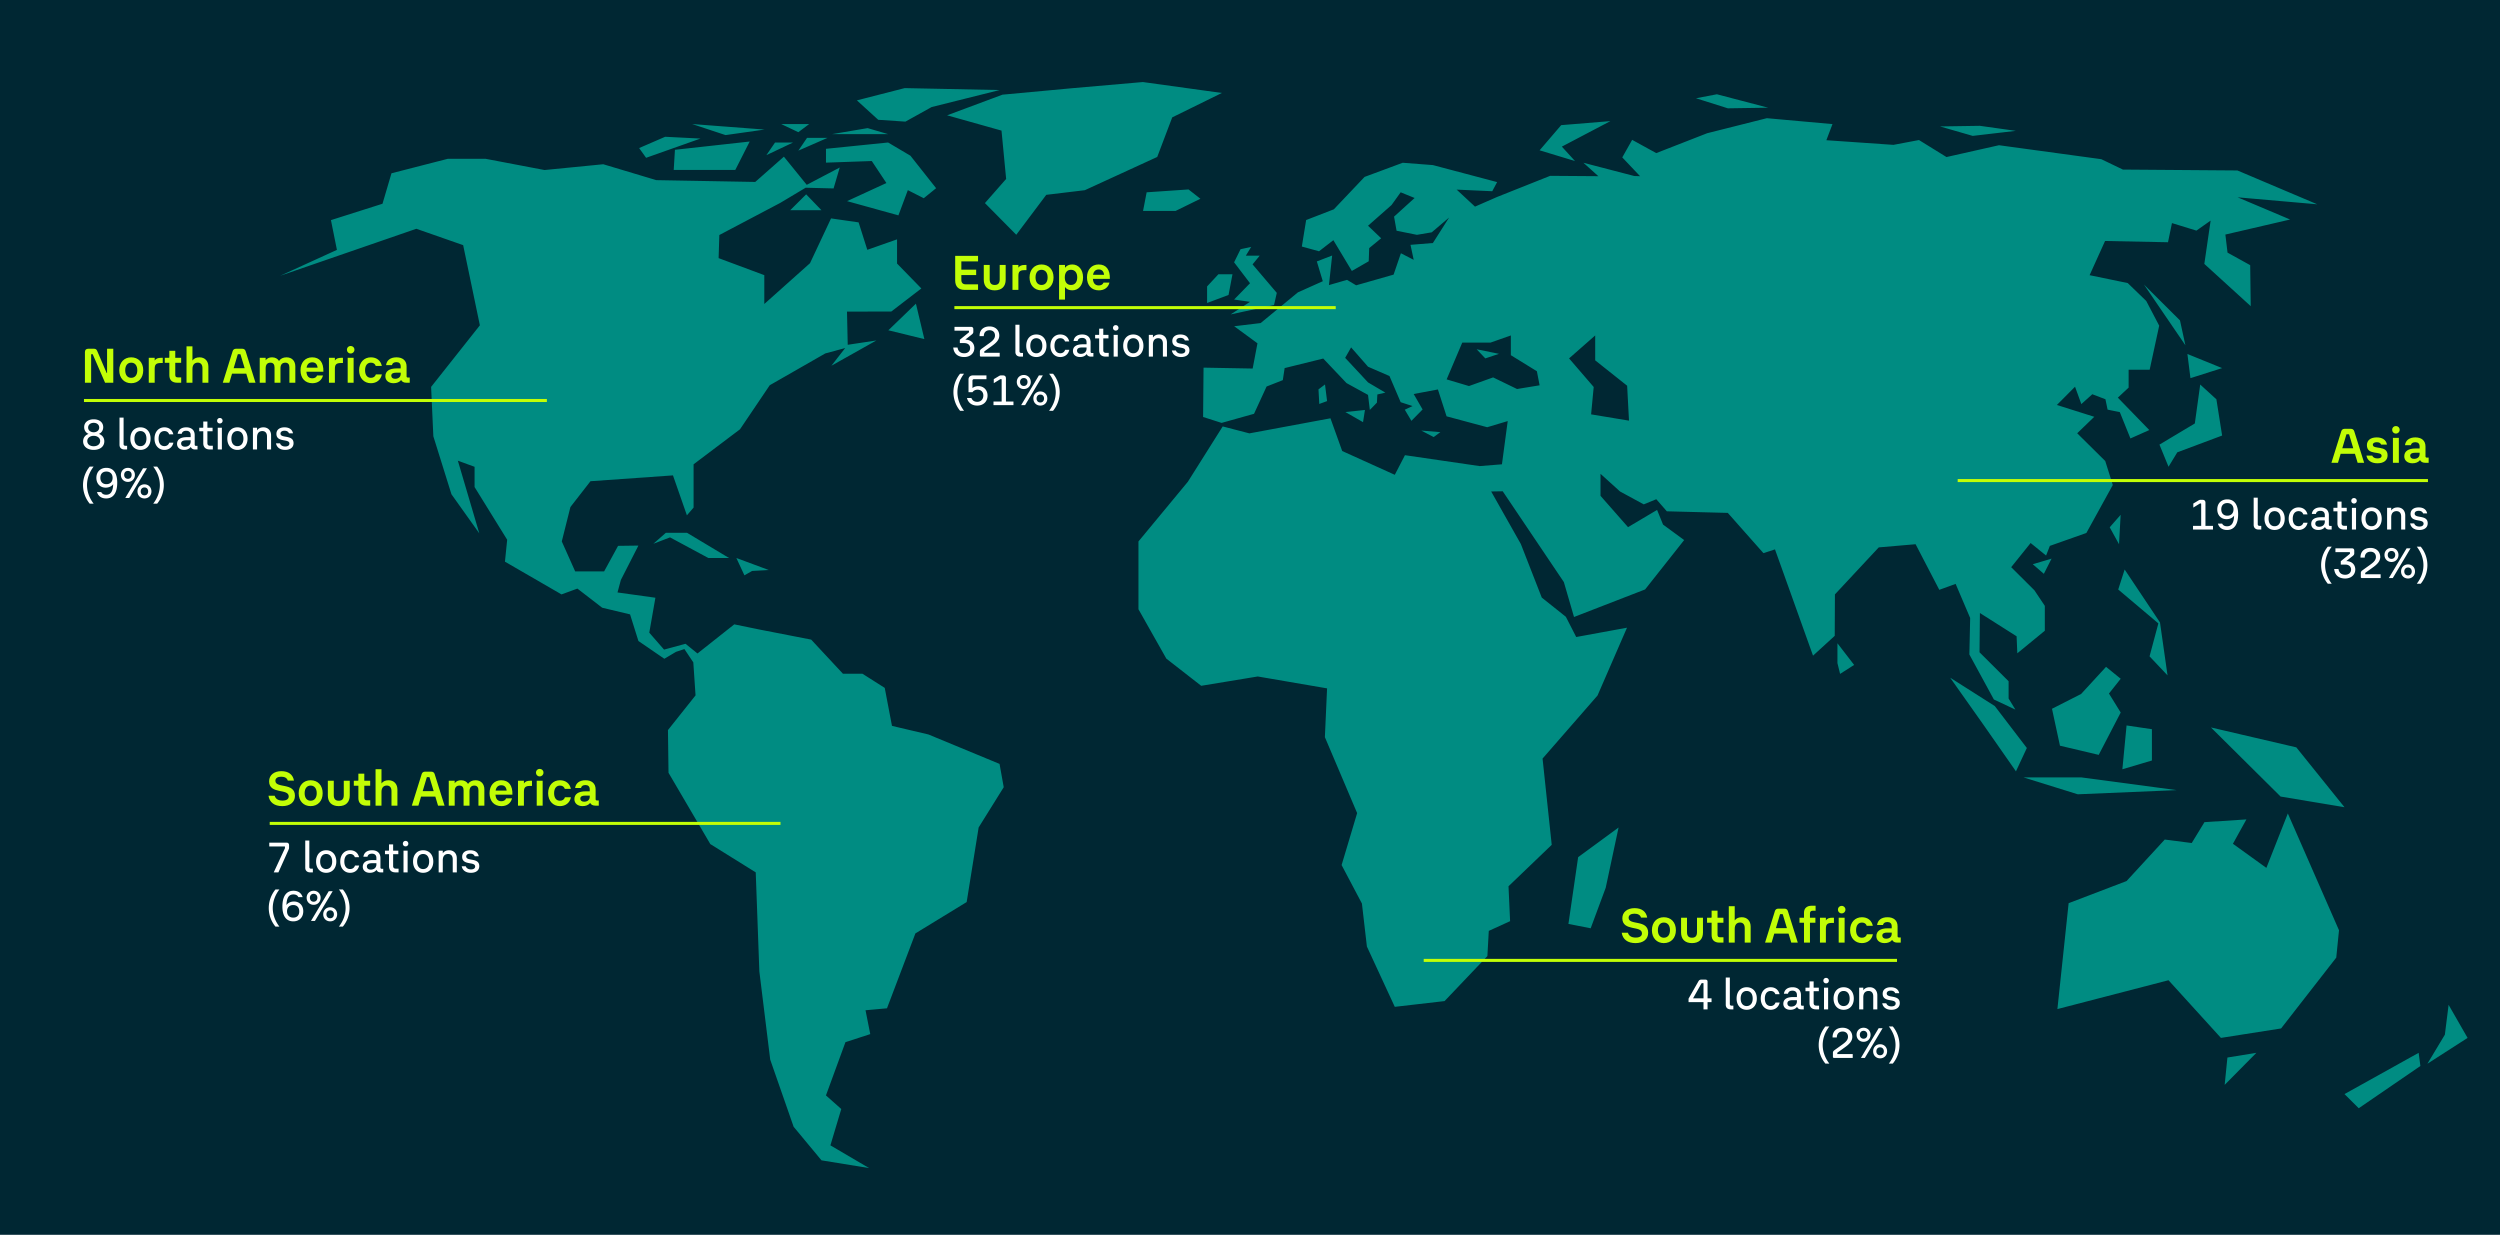 <svg xmlns="http://www.w3.org/2000/svg" width="824" height="407" viewBox="0 0 824 407"><path fill="#002733" d="M0 0h824v407H0z" data-name="BG"/><g data-name="EN"><path d="M700.917 239.11l8.355 1.238v10.312l-9.737 2.889 1.381-14.439zm106.143 92.085l-1.234 9.831-5.76 9.585 13.248-8.52-6.254-10.896zm-73.81 26.379l10.45-10.568-9.545 1.556-.905 9.011zm39.497 3.032l4.69 4.67 20.325-13.927-.576-4.342-24.439 13.599zM397.854 94.413v5.454l7.076-2.652 1.294-6.818h-4.642l-3.728 4.015zm121.264-41.331l-11.664-3.539 7.109-8.295 16.22-1.328-15.997 8.406 4.333 4.755zM406.756 98.731l5.25-5.379-5.25-6.893 2.131-4.318 3.5-.757-1.75 2.878h4.565l-2.358 2.879 7.989 9.393-.913 4.015-14.305 3.086 6.391-4.147-5.25-.757zm291.676 80.651l-3.071-5.587 3.6-4.112-.529 9.698zm16.317-25.54l-2.999-7.3 11.665-6.968 1.777-12.83 5.332 4.867 1.888 11.945-14.775 5.531-2.889 4.756zm-.329 68.76l-5.929-6.272 2.908-10.858-13.232-11.174 2.117-6.588 11.647 17.446 2.488 17.446zM569.504 35.704l-10.505-3.318 6.888-1.313 16.886 4.424-13.269.208zm149.023 69.914l1.778 8.185-13.664-20.019 11.887 11.834zm-68.322-60.831l-10.776-3.111 13.109-.207 11.887 1.659-14.22 1.659zm82.208 76.537l-10.442 3.318-1-7.963 11.442 4.645zm-257.665 21.114l-2.203 1.618-4.091-2.14 6.294.522zm-24.86-7.31l-.63 4.021-5.822-3.344 6.451-.677zm-12.483-2.924l-2.57.94-.262-4.804 2.151-1.618.682 5.483zm232.597 53.766l6.194-1.845-2.541 5.007-3.653-3.162zm-183.303-70.851l7.354 1.505-4.494 1.505-2.86-3.01zm33.457 167.402l13.324-9.769-4.235 19.847-4.958 13.368-7.333-1.44 3.202-22.006zm85.463-70.498l5.506 7.136-4.632 2.958-.874-3.567v-6.526zM406.757 98.731l5.25-5.379-5.25-6.894 2.13-4.318 3.5-.757-1.75 2.879h4.565l-2.359 2.878 7.989 9.394-.913 4.015-14.305 3.086 6.391-4.147-5.25-.757zM714.42 222.602l-5.929-6.273 2.908-10.858-13.232-11.174 2.118-6.588 11.647 17.446 2.488 17.447zm-15.988-43.221l-3.07-5.587 3.6-4.111-.529 9.697zm.552 44.33l-3.867 4.881 3.867 6.256-7.25 13.956-12.773-3.022-2.625-12.17 9.598-4.882 8.218-8.937 4.833 3.919zm15.766-69.87l-2.999-7.3 11.664-6.968 1.777-12.83 5.333 4.867 1.888 11.945-14.775 5.53-2.889 4.756zm-13.833 85.269l8.356 1.237v10.312l-9.737 2.889 1.381-14.438zM519.118 53.082l-11.664-3.539 7.109-8.296 16.219-1.327-15.997 8.406 4.333 4.756zm232.564 209.46l-22.958-22.775 28.142 6.562 15.881 19.736-21.065-3.523zM569.505 35.703L559 32.385l6.887-1.313 16.886 4.424-13.269.207zm149.022 69.915l1.777 8.184-13.664-20.019 11.887 11.835zm13.886 15.706l-10.442 3.318-1-7.963 11.443 4.645zm-82.207-76.537l-10.776-3.111 13.109-.207 11.887 1.659-14.22 1.66zm19.797 141.183l6.194-1.845-2.541 5.007-3.653-3.162zm14.825 75.828l-17.885-5.569h19.058l31.419 4.194-32.593 1.376zm-16.78-15.263l-3.591 7.7-10.772-15.434-10.91-15.434 14.708 9.35 10.565 13.819zm-193.3-104.097l-2.203 1.619-4.091-2.141 6.293.522zm-24.86-7.31l-.629 4.02-5.822-3.343 6.451-.677zm-12.483-2.925l-2.57.94-.262-4.804 2.15-1.618.682 5.483zm316.663 135.91l16.869 38.504-.905 9.011-10.532 13.518-7.653 9.831-19.831 3.114-17.28-19.006-36.617 9.503 3.703-34.9 19.091-7.292 12.59-13.681 8.887 1.147 4.197-6.881 13.824-.901-4.443 8.028 11.026 7.947 7.077-17.941zm-148.449-56.09l5.507 7.135-4.633 2.959-.874-3.568v-6.526zm-118.92-96.905l7.354 1.505-4.494 1.505-2.86-3.01zM300.082 51.33l-7.363-4.362-20.476 2.08v4.559l15.097-.532 4.818 7.248-12.956 5.97 16.918 4.69 3.106-8.314 5.246 2.664 4.069-3.304-8.459-10.699zm-10.619-11.846l-7.034-6.403 15.756-4.041 31.27.64-22.388 5.602-8.641 4.802-8.963-.6zm-28.055 7.484l-8.802 4.162 2.854-4.162h5.949zm40.482 53.122l2.779 11.676-11.869-2.907 9.09-8.768zm-38.754-56.524l-5.667-2.682h9.244l-3.577 2.682zm2.854 1.881h6.752l-9.606 4.201 2.854-4.201zm26.728-1.241h-18.449l11.696-1.98 6.752 1.98zm-53.577.321l-11.013-3.642 23.875 1.821-12.862 1.821zm-16.681 4.842l24.638-2.721-4.743 9.363h-20.298l.402-6.642zm20.242 134.545l10.689 3.968-5.495.301-2.536 1.444-2.657-5.712zm17.762-114.636l5.247-5.224 5.032 5.224h-10.279zm-34.007 106.34l13.83 8.297h-6.824l-12.621-6.794-5.495 2.104 4.107-3.607h7.005zM212.951 52.012l-2.293-3.212 8.577-3.72 11.634.591-17.918 6.341zm116.5 199.771l1.378 7.681-8.266 13.258-3.949 24.597-16.899 10.332-9.368 24.688-7.072.64 1.561 7.864-8.174 2.652-6.429 17.555 5.051 4.481-3.582 11.978 12.766 7.498-15.705-2.56-9.184-11.063-7.715-22.128-3.582-29.077-1.194-32.643-14.97-9.326-13.776-23.499-.184-14.081 9.092-11.43-.735-10.878-2.939-4.392-2.755.914-3.857 2.286-8.541-5.852-2.755-8.778-9.184-2.194-8.174-6.309-5.235 1.921-18.644-10.79.735-7.223-10.745-17.373v-6.675l-5.51-2.012 7.072 23.957-9.184-12.893-5.969-19.11-.735-16.276 16.072-20.298-5.511-26.425-15.429-5.395L92.336 90.9l18.713-8.542-1.97-9.806 16.99-5.394 2.961-10.045 18.529-4.761h12.552l19.365 3.69 19.365-1.905 17.453 5.237 32.634.595 9.444-8.331 7.531 9.283 10.878-5.713-2.032 6.903-9.205-.238-8.368 4.999-20.083 10.592-.239 7.616 15.062 5.611v9.504l15.062-13.449 6.933-14.758 9.085 1.31 2.869 9.045 9.802-3.452v7.974l8.009 8.212-9.922 7.617H279.17l.239 10.949 9.444-1.428-14.823 8.331 4.543-5.832-6.575 1.785-18.29 10.473-9.802 14.52-15.3 11.54v14.264l-2.205 2.56-4.592-13.166-27.185 1.92-6.613 8.504-2.847 11.338 4.408 9.875h9.551l4.592-8.412 6.704-.092-5.786 11.338-1.102 4.115 12.49 1.737-2.02 11.521 4.868 5.578 7.072-1.921 3.949 3.2 12.123-9.601 8.45 1.737 16.898 3.292 10.47 11.246h6.429l7.347 4.663 2.388 12.526 12.031 2.835 23.419 9.692zM381.425 51.73l-23.861 10.956-12.715 1.529-9.888 13.165-10.33-10.444 6.994-7.963-1.528-15.927-17.926-5.042 18.248-6.803 23.312-2.16 22.951-2.001 26.045 3.602-16.359 8.043-4.944 13.046zm-91.962-12.246l-7.034-6.402 15.756-4.042 31.271.641-22.388 5.602-8.641 4.802-8.963-.6zm10.619 11.845l-7.363-4.362-20.476 2.081v4.559l15.098-.533 4.818 7.249-12.956 5.969 16.918 4.691 3.105-8.315 5.247 2.665 4.069-3.305-8.459-10.699zm76.667 18.192h10.728l8.179-4.012-3.912-3.069-13.81.944-1.185 6.137zM520.156 282.52l13.324-9.769-4.235 19.847-4.958 13.368-7.333-1.439 3.202-22.007zm217.36-217.483l26.256 2.301-26.315-11.152-37.754-.295-7.112-3.422-33.724-4.603-17.306 3.895-9.068-5.606-8.416 1.593-22.107-1.534 2.015-5.311-21.634-1.947-19.677 4.957-16.773 6.549-7.942-4.367-3.26 5.783 5.868 6.196-1.896-.059-16.773-4.367 4.919 4.425-15.884-.118-17.484 6.962-7.29 3.187-6.045-5.605 11.735.531 1.6-3.01-21.159-5.605-9.957-.767-12.565 4.661-10.135 10.68-9.128 3.541-1.422 8.733 5.665 1.562 4.726-3.659 6.091 10.142 5.565-3.189.157-4.339 3.938-3.241-4.321-4.136 7.746-6.821 3.011-4.197 4.592 1.874-6.776 6.146.828 4.646 6.7 1.35 4.893-.825 5.722-4.872-5.345 8.395-7.378.599 1.054 4.948-4.216-2.174-2.409 7.045-12.347 3.523-3.011-1.799-5.948 1.724 1.054-9.744-5.044 1.949 1.958 6.521-8.206 3.673-12.271 10.119-8.733 1.049 7.679 5.622-1.581 8.32-16.186-.3-.151 16.265 6.098 1.949 10.69-2.998 4.14-8.995 5.345-2.098.602-3.973 12.723-3.148 7.679 8.095 7.085 3.897.594 4.947 2.334-2.398.151-2.699 2.635-.6-5.713-3.373-7.537-8.095 1.958-3.448 5.579 6.371 7.068 3.073 3.689 8.62 3.915 1.274-2.56 1.199 2.184 3.673 3.689-3.749-2.936-5.096 7.98-1.5 2.857 8.854 13.391 3.595 6.762-2.026-1.904 14.248-7.352.588-24.617-3.594-3.348 6.47-17.331-7.843-3.873-10.784-26.718 4.967-8.796-2.288-11.488 18.235-16.28 19.672v22.352l9.19 16.274 11.488 8.954 18.643-3.072 22.845 3.921-.722 16.078L447.312 268l-5.12 17.123 6.696 12.679 1.641 14.183 9.19 19.868 16.411-1.895 14.114-14.836.46-8.3 7.024-3.203-.525-11.502 14.245-13.66-3.02-28.43 18.118-20.783 9.716-22.352-16.74 3.071-3.414-6.666-7.943-6.339-6.893-17.646-9.781-17.319 3.807-.065 20.153 29.933 3.348 11.503 23.435-9.085 12.867-16.273-6.958-5.098-1.969-4.836-9.575 5.678-9.068-10.318v-7.254l6.433 5.816 7.812 4.249 4.136-1.7 3.479 3.987 20.087.523 11.75 13.267 3.807-1.241 12.538 35.03 7.155-6.535.066-13.66 14.442-15.49 12.144-1.045 7.812 15.032 5.383-1.96 4.792 11.241-.263 12.026 8.074 14.835 7.09 3.333-2.232-3.66v-5.686l-9.584-9.542.128-12.944 12.091 7.671.237 5.606 9.068-7.436v-8.202l-3.438-5.134-7.646-7.612 6.401-7.966 5.097 4.13 1.245-3.186 12.032-4.249 8.712-15.814-2.489-7.907-9.246-9.146 5.631-5.429-12.328-3.894 5.986-6.019 2.075 5.723 3.615-3.245 4.327 1.652.711 3.422 4.03.826 3.497 8.674 6.223-2.773-10.372-10.68 3.556-3.305v-5.9h6.934l3.142-14.516-4.268-8.144-6.105-5.9-12.565-2.596 5.097-11.271 20.744.414 1.304-6.314 8.061 2.478 4.682-3.304-2.074 14.28 15.291 13.926-.178-13.513-7.468-4.13-.711-5.959 21.337-4.957-17.307-7.317zm-237.498 63.18l-7.885-3.824-7.967 2.847-7.354-2.196 5.148-12.122h9.315l6.7-2.359v6.508l8.58 5.288.899 4.637-7.436 1.22zm24.409 8.356l.857-9.022-8.118-9.422 8.608-7.566v8.21l10.531 8.363.612 11.509-12.49-2.073z" fill="#008c82"/><path fill="none" d="M26.678 114.148H217.02v62.897H26.678z"/><path d="M27.991 126.147v-10.101c0-.72.4-1.104 1.12-1.104h1.81c.64 0 .896.24 1.104.704l3.138 7.315h.128v-8.02h2.049v11.204h-2.705l-4.081-9.396h-.433c-.048 0-.08.048-.08.096v9.3h-2.049zM39.304 122.05c0-2.608 1.632-4.274 3.938-4.274 2.353 0 3.97 1.666 3.97 4.274 0 2.593-1.617 4.258-3.97 4.258-2.306 0-3.938-1.665-3.938-4.258zm5.954 0c0-1.585-.769-2.513-2.017-2.513-1.217 0-1.969.928-1.969 2.513 0 1.553.752 2.481 1.969 2.481 1.248 0 2.017-.929 2.017-2.481zM53.641 117.936v1.713h-.656c-1.664 0-2 .625-2 1.985v4.514h-1.953v-8.212h1.953v.896c.399-.624 1.056-.896 2.08-.896h.576zM59.721 124.387v1.761h-1.297c-1.648 0-2.608-.849-2.608-2.465v-4.098h-1.505v-1.649h1.328c.129 0 .177-.047.177-.191v-2.129h1.952v2.32h1.938v1.649h-1.938v3.985c0 .641.32.816.896.816h1.057zM68.682 120.834v5.313h-1.953v-4.802c0-1.168-.561-1.824-1.536-1.824-.993 0-1.761.623-1.761 2.096v4.53h-1.953v-12.005h1.953v4.689c.496-.703 1.296-1.057 2.337-1.057 1.776 0 2.913 1.249 2.913 3.059zM82.073 126.147l-.896-2.978h-4.706l-.881 2.978h-2.161l3.25-10.404c.16-.513.544-.8 1.152-.8H79.8c.561 0 .977.24 1.152.8l3.266 10.404h-2.146zm-5.057-4.786h3.617l-1.36-4.529c-.016-.032-.048-.08-.096-.08h-.721c-.063 0-.08.048-.096.08l-1.345 4.529zM97.339 120.801v5.347h-1.952v-5.042c0-1.008-.448-1.568-1.345-1.568-.944 0-1.601.544-1.601 1.856v4.754h-1.953v-5.042c0-1.008-.448-1.568-1.345-1.568-.928 0-1.584.527-1.584 1.856v4.754h-1.953v-8.212h1.953v.816c.464-.656 1.184-.977 2.112-.977 1.057 0 1.841.449 2.289 1.201.496-.752 1.345-1.201 2.465-1.201 1.825 0 2.913 1.217 2.913 3.025zM106.585 122.529h-5.587c.112 1.473.769 2.162 1.953 2.162.752 0 1.312-.32 1.553-.945h1.952c-.399 1.648-1.712 2.562-3.505 2.562-2.401 0-3.905-1.665-3.905-4.274 0-2.545 1.536-4.258 3.841-4.258 2.514 0 3.794 1.713 3.698 4.754zm-5.539-1.343h3.634c-.144-1.217-.769-1.761-1.776-1.761s-1.665.593-1.857 1.761zM113.031 117.936v1.713h-.656c-1.664 0-2 .625-2 1.985v4.514h-1.953v-8.212h1.953v.896c.399-.624 1.056-.896 2.08-.896h.576zM114.342 115.264c0-.705.528-1.232 1.232-1.232.72 0 1.248.527 1.248 1.232 0 .72-.528 1.248-1.248 1.248-.704 0-1.232-.528-1.232-1.248zm.256 10.883v-8.212h1.953v8.212h-1.953zM118.357 122.05c0-2.608 1.648-4.274 3.89-4.274 1.92 0 3.249 1.09 3.601 2.834h-2c-.24-.688-.769-1.072-1.585-1.072-1.2 0-1.937.912-1.937 2.513 0 1.585.736 2.481 1.937 2.481.8 0 1.377-.385 1.633-1.137h1.969c-.336 1.793-1.729 2.913-3.617 2.913-2.241 0-3.89-1.681-3.89-4.258zM135.048 124.435v1.713h-1.152c-.848 0-1.425-.353-1.681-.896-.56.72-1.44 1.057-2.513 1.057-1.617 0-2.689-.929-2.689-2.272 0-1.697 1.297-2.609 3.762-2.609h1.297v-.672c0-.913-.513-1.393-1.409-1.393-.832 0-1.328.336-1.473.976h-1.937c.192-1.552 1.393-2.562 3.426-2.562 2.049 0 3.329 1.073 3.329 3.01v3.233c0 .272.16.416.4.416h.64zm-2.977-1.185v-.416h-1.521c-1.009 0-1.585.305-1.585 1.009 0 .624.496 1.009 1.248 1.009 1.104 0 1.857-.593 1.857-1.602z" fill="#c2fe06"/><path d="M34.383 145.458c0 1.694-1.387 2.829-3.502 2.829-2.101 0-3.487-1.135-3.487-2.829 0-1.163.7-2.087 1.807-2.438-.896-.364-1.457-1.177-1.457-2.228 0-1.555 1.247-2.591 3.138-2.591s3.138 1.022 3.138 2.591c0 1.051-.561 1.863-1.442 2.228 1.106.351 1.807 1.274 1.807 2.438zm-1.373-.099c0-.994-.896-1.709-2.129-1.709-1.204 0-2.115.715-2.115 1.709 0 1.037.883 1.724 2.115 1.724 1.247 0 2.129-.687 2.129-1.724zm-3.964-4.439c0 .91.799 1.555 1.835 1.555 1.051 0 1.821-.645 1.821-1.555s-.742-1.555-1.821-1.555c-1.064 0-1.835.645-1.835 1.555zM41.03 148.147c-1.009 0-1.639-.561-1.639-1.541v-8.965h1.344v8.728c0 .406.238.56.631.56h.532v1.219h-.868zM42.961 144.576c0-2.27 1.345-3.727 3.32-3.727 1.988 0 3.348 1.457 3.348 3.727 0 2.24-1.359 3.711-3.348 3.711-1.976 0-3.32-1.471-3.32-3.711zm5.309 0c0-1.556-.77-2.494-1.988-2.494-1.205 0-1.976.938-1.976 2.494 0 1.54.771 2.479 1.976 2.479 1.219 0 1.988-.938 1.988-2.479zM50.927 144.576c0-2.256 1.373-3.727 3.25-3.727 1.555 0 2.619.896 2.955 2.297h-1.387c-.252-.686-.784-1.064-1.555-1.064-1.177 0-1.919.91-1.919 2.494 0 1.568.742 2.465 1.919 2.465.771 0 1.345-.406 1.597-1.148h1.373c-.322 1.484-1.457 2.395-2.983 2.395-1.877 0-3.25-1.484-3.25-3.711zM65.099 146.957v1.19h-.854c-.7 0-1.19-.336-1.345-.854-.49.672-1.274.994-2.227.994-1.401 0-2.312-.784-2.312-1.975 0-1.471 1.12-2.227 3.264-2.227h1.219v-.688c0-.924-.547-1.414-1.443-1.414-.854 0-1.345.322-1.498 1.008h-1.345c.182-1.303 1.162-2.143 2.843-2.143 1.709 0 2.773.924 2.773 2.577v3.138c0 .238.169.393.393.393h.532zm-2.255-1.43v-.405h-1.387c-1.148 0-1.751.321-1.751 1.064 0 .644.49 1.05 1.261 1.05 1.12 0 1.877-.672 1.877-1.709zM70.151 146.915v1.232h-1.009c-1.33 0-2.143-.714-2.143-2.06v-3.936h-1.331v-1.162h1.177c.112 0 .154-.043.154-.169v-1.891h1.358v2.06h1.709v1.162h-1.709v3.88c0 .658.351.883.938.883h.854zM71.563 138.678c0-.518.378-.91.896-.91s.91.393.91.91-.393.896-.91.896-.896-.377-.896-.896zm.21 9.469v-7.157h1.358v7.157h-1.358zM74.923 144.576c0-2.27 1.345-3.727 3.32-3.727 1.988 0 3.348 1.457 3.348 3.727 0 2.24-1.359 3.711-3.348 3.711-1.976 0-3.32-1.471-3.32-3.711zm5.308 0c0-1.556-.77-2.494-1.988-2.494-1.205 0-1.976.938-1.976 2.494 0 1.54.771 2.479 1.976 2.479 1.219 0 1.988-.938 1.988-2.479zM89.347 143.511v4.637h-1.345v-4.3c0-1.135-.561-1.766-1.541-1.766-.967 0-1.737.588-1.737 2.073v3.992h-1.358v-7.157h1.358v.882c.448-.687 1.177-1.022 2.115-1.022 1.485 0 2.508 1.051 2.508 2.661zM90.967 146.131h1.331c.238.672.854 1.036 1.723 1.036.854 0 1.373-.364 1.373-.967 0-1.723-4.286-.224-4.286-3.208 0-1.33 1.022-2.143 2.661-2.143 1.555 0 2.549.7 2.802 1.975H95.24c-.21-.561-.715-.854-1.457-.854-.812 0-1.33.35-1.33.938 0 1.695 4.3.225 4.3 3.166 0 1.373-1.051 2.213-2.773 2.213-1.639 0-2.76-.798-3.012-2.156zM29.564 166.01a9.647 9.647 0 01-2.199-6.121c0-2.171.771-4.355 2.199-6.107h1.303c-1.387 1.822-2.186 3.908-2.186 6.107 0 2.214.799 4.301 2.186 6.121h-1.303zM38.639 159.104c0 3.181-1.177 5.183-3.655 5.183-1.527 0-2.605-.742-3.012-2.101h1.4c.294.63.883.882 1.639.882 1.555 0 2.228-1.246 2.298-3.487-.505.714-1.429 1.148-2.479 1.148-1.835 0-3.067-1.316-3.067-3.222 0-2.003 1.33-3.306 3.306-3.306 2.353 0 3.571 1.821 3.571 4.902zm-1.527-1.61c0-1.275-.799-2.073-2.045-2.073-1.233 0-1.989.771-1.989 2.073s.756 2.087 1.989 2.087c1.246 0 2.045-.784 2.045-2.087zM44.461 156.514c0 1.344-.98 2.324-2.297 2.324-1.331 0-2.312-.98-2.312-2.324 0-1.331.98-2.312 2.312-2.312 1.316 0 2.297.98 2.297 2.312zm-1.078 0c0-.785-.49-1.303-1.219-1.303-.743 0-1.233.518-1.233 1.303s.49 1.303 1.233 1.303c.729 0 1.219-.519 1.219-1.303zm-2.102 7.633l5.855-9.806h1.303l-5.855 9.806h-1.303zm4.034-2.184c0-1.346.967-2.326 2.297-2.326s2.298.98 2.298 2.326-.967 2.324-2.298 2.324-2.297-.98-2.297-2.324zm1.065 0c0 .783.49 1.303 1.232 1.303s1.219-.52 1.219-1.303c0-.771-.476-1.303-1.219-1.303s-1.232.531-1.232 1.303zM50.492 166.01c1.401-1.82 2.199-3.907 2.199-6.121 0-2.199-.798-4.285-2.199-6.107h1.303a9.647 9.647 0 012.199 6.107 9.652 9.652 0 01-2.199 6.121h-1.303z" fill="#fff"/><g><path fill="none" d="M87.898 253.54H278.24v59.505H87.898z"/><path d="M88.489 262.274h2.049c.305 1.056 1.169 1.601 2.577 1.601 1.312 0 2.049-.512 2.049-1.377 0-2.721-6.466-.561-6.466-4.978 0-2.049 1.632-3.346 4.033-3.346 2.385 0 3.825 1.137 4.162 3.122H94.86c-.256-.85-.992-1.297-2.193-1.297-1.152 0-1.904.496-1.904 1.344 0 2.625 6.45.433 6.45 4.946 0 2.097-1.601 3.409-4.178 3.409-2.593 0-4.209-1.232-4.546-3.425zM98.442 261.441c0-2.608 1.632-4.273 3.938-4.273 2.353 0 3.97 1.665 3.97 4.273 0 2.594-1.617 4.258-3.97 4.258-2.306 0-3.938-1.664-3.938-4.258zm5.954 0c0-1.584-.769-2.513-2.017-2.513-1.217 0-1.969.929-1.969 2.513 0 1.553.752 2.481 1.969 2.481 1.248 0 2.017-.929 2.017-2.481zM108.058 262.211v-4.883h1.953v4.738c0 1.232.496 1.856 1.648 1.856s1.648-.624 1.648-1.856v-4.738h1.969v4.883c0 2.176-1.265 3.488-3.617 3.488-2.337 0-3.602-1.312-3.602-3.488zM122.027 263.779v1.76h-1.297c-1.648 0-2.608-.848-2.608-2.465v-4.098h-1.505v-1.648h1.328c.129 0 .177-.048.177-.191v-2.129h1.952v2.32h1.938v1.648h-1.938v3.986c0 .64.32.816.896.816h1.057zM130.988 260.226v5.313h-1.953v-4.801c0-1.169-.561-1.825-1.536-1.825-.993 0-1.761.624-1.761 2.097v4.529h-1.953v-12.004h1.953v4.689c.496-.704 1.296-1.057 2.337-1.057 1.776 0 2.913 1.248 2.913 3.058zM144.38 265.539l-.896-2.977h-4.706l-.881 2.977h-2.161l3.25-10.404c.16-.512.544-.8 1.152-.8h1.969c.561 0 .977.24 1.152.8l3.266 10.404h-2.146zm-5.058-4.785h3.617l-1.36-4.53c-.016-.032-.048-.08-.096-.08h-.721c-.063 0-.08.048-.096.08l-1.345 4.53zM159.646 260.193v5.346h-1.952v-5.041c0-1.009-.448-1.569-1.345-1.569-.944 0-1.601.544-1.601 1.856v4.754h-1.953v-5.041c0-1.009-.448-1.569-1.345-1.569-.928 0-1.584.528-1.584 1.856v4.754h-1.953v-8.211h1.953v.816c.464-.656 1.184-.977 2.112-.977 1.057 0 1.841.448 2.289 1.201.496-.753 1.345-1.201 2.465-1.201 1.825 0 2.913 1.217 2.913 3.025zM168.892 261.922h-5.587c.112 1.473.769 2.161 1.953 2.161.752 0 1.312-.32 1.553-.944h1.952c-.399 1.648-1.712 2.561-3.505 2.561-2.401 0-3.905-1.664-3.905-4.273 0-2.545 1.536-4.258 3.841-4.258 2.514 0 3.794 1.713 3.698 4.754zm-5.539-1.344h3.634c-.144-1.217-.769-1.762-1.776-1.762s-1.665.593-1.857 1.762zM175.338 257.328v1.713h-.656c-1.664 0-2 .624-2 1.984v4.514h-1.953v-8.211h1.953v.896c.399-.625 1.056-.896 2.08-.896h.576zM176.648 254.655c0-.704.528-1.232 1.232-1.232.72 0 1.248.528 1.248 1.232 0 .72-.528 1.249-1.248 1.249-.704 0-1.232-.529-1.232-1.249zm.256 10.884v-8.211h1.953v8.211h-1.953zM180.664 261.441c0-2.608 1.648-4.273 3.89-4.273 1.92 0 3.249 1.089 3.601 2.834h-2c-.24-.689-.769-1.073-1.585-1.073-1.2 0-1.937.913-1.937 2.513 0 1.585.736 2.481 1.937 2.481.8 0 1.377-.384 1.633-1.136h1.969c-.336 1.792-1.729 2.912-3.617 2.912-2.241 0-3.89-1.68-3.89-4.258zM197.354 263.826v1.713h-1.152c-.848 0-1.425-.352-1.681-.896-.56.721-1.44 1.057-2.513 1.057-1.617 0-2.689-.928-2.689-2.272 0-1.696 1.297-2.608 3.762-2.608h1.297v-.673c0-.913-.513-1.393-1.409-1.393-.832 0-1.328.336-1.473.976h-1.937c.192-1.552 1.393-2.561 3.426-2.561 2.049 0 3.329 1.072 3.329 3.01v3.232c0 .272.16.416.4.416h.64zm-2.976-1.183v-.416h-1.521c-1.009 0-1.585.304-1.585 1.008 0 .625.496 1.009 1.248 1.009 1.104 0 1.857-.593 1.857-1.601z" fill="#c2fe06"/><path d="M90.223 287.539l3.698-7.97v-.505c0-.041-.042-.069-.07-.069h-5.099v-1.261h5.659c.546 0 .868.294.868.854v.868c0 .196-.056.336-.238.771l-3.277 7.312h-1.541zM102.249 287.539c-1.009 0-1.639-.561-1.639-1.541v-8.965h1.344v8.728c0 .406.238.56.631.56h.532v1.219h-.868zM104.18 283.968c0-2.27 1.345-3.726 3.32-3.726 1.988 0 3.348 1.456 3.348 3.726 0 2.241-1.359 3.712-3.348 3.712-1.976 0-3.32-1.471-3.32-3.712zm5.308 0c0-1.556-.77-2.493-1.988-2.493-1.205 0-1.976.938-1.976 2.493 0 1.54.771 2.479 1.976 2.479 1.219 0 1.988-.939 1.988-2.479zM112.146 283.968c0-2.255 1.373-3.726 3.25-3.726 1.555 0 2.619.896 2.955 2.297h-1.387c-.252-.687-.784-1.064-1.555-1.064-1.177 0-1.919.91-1.919 2.493 0 1.569.742 2.466 1.919 2.466.771 0 1.345-.406 1.597-1.149h1.373c-.322 1.485-1.457 2.396-2.983 2.396-1.877 0-3.25-1.484-3.25-3.712zM126.317 286.35v1.189h-.854c-.7 0-1.19-.336-1.345-.854-.49.672-1.274.994-2.227.994-1.401 0-2.312-.785-2.312-1.975 0-1.471 1.12-2.228 3.264-2.228h1.219v-.687c0-.924-.547-1.414-1.443-1.414-.854 0-1.345.321-1.498 1.008h-1.345c.182-1.303 1.162-2.143 2.843-2.143 1.709 0 2.773.924 2.773 2.576v3.139c0 .238.169.393.393.393h.532zm-2.255-1.43v-.406h-1.387c-1.148 0-1.751.322-1.751 1.064 0 .645.49 1.051 1.261 1.051 1.12 0 1.877-.672 1.877-1.709zM131.37 286.307v1.232h-1.009c-1.33 0-2.143-.714-2.143-2.059v-3.936h-1.331v-1.163h1.177c.112 0 .154-.042.154-.169v-1.891h1.358v2.06h1.709v1.163h-1.709v3.879c0 .658.351.883.938.883h.854zM132.782 278.07c0-.518.378-.91.896-.91s.91.393.91.91-.393.896-.91.896-.896-.378-.896-.896zm.21 9.469v-7.157h1.358v7.157h-1.358zM136.142 283.968c0-2.27 1.345-3.726 3.32-3.726 1.988 0 3.348 1.456 3.348 3.726 0 2.241-1.359 3.712-3.348 3.712-1.976 0-3.32-1.471-3.32-3.712zm5.308 0c0-1.556-.77-2.493-1.988-2.493-1.205 0-1.976.938-1.976 2.493 0 1.54.771 2.479 1.976 2.479 1.219 0 1.988-.939 1.988-2.479zM150.565 282.902v4.637h-1.345v-4.3c0-1.135-.561-1.765-1.541-1.765-.967 0-1.737.588-1.737 2.072v3.992h-1.358v-7.157h1.358v.882c.448-.686 1.177-1.021 2.115-1.021 1.485 0 2.508 1.05 2.508 2.66zM152.186 285.522h1.331c.238.673.854 1.036 1.723 1.036.854 0 1.373-.363 1.373-.967 0-1.723-4.286-.224-4.286-3.207 0-1.33 1.022-2.143 2.661-2.143 1.555 0 2.549.699 2.802 1.975h-1.331c-.21-.561-.715-.854-1.457-.854-.812 0-1.33.351-1.33.938 0 1.695 4.3.225 4.3 3.166 0 1.373-1.051 2.213-2.773 2.213-1.639 0-2.76-.799-3.012-2.157zM90.783 305.402a9.647 9.647 0 01-2.199-6.121c0-2.172.771-4.356 2.199-6.107h1.303c-1.387 1.821-2.186 3.908-2.186 6.107 0 2.213.799 4.301 2.186 6.121h-1.303zM99.956 300.359c0 2.018-1.331 3.32-3.306 3.32-2.354 0-3.572-1.82-3.572-4.916 0-3.18 1.177-5.17 3.656-5.17 1.526 0 2.605.742 3.012 2.102h-1.401c-.294-.631-.882-.896-1.639-.896-1.569 0-2.228 1.246-2.297 3.502.504-.729 1.429-1.162 2.479-1.162 1.835 0 3.068 1.316 3.068 3.221zm-1.317.029c0-1.303-.756-2.087-1.988-2.087-1.247 0-2.046.784-2.046 2.087 0 1.274.799 2.06 2.046 2.06 1.232 0 1.988-.757 1.988-2.06zM105.68 295.905c0 1.345-.98 2.325-2.297 2.325-1.331 0-2.312-.98-2.312-2.325 0-1.331.98-2.312 2.312-2.312 1.316 0 2.297.98 2.297 2.312zm-1.078 0c0-.784-.49-1.303-1.219-1.303-.743 0-1.233.519-1.233 1.303s.49 1.303 1.233 1.303c.729 0 1.219-.519 1.219-1.303zm-2.102 7.634l5.855-9.805h1.303l-5.855 9.805H102.5zm4.034-2.185c0-1.345.967-2.325 2.297-2.325s2.298.98 2.298 2.325-.967 2.325-2.298 2.325-2.297-.98-2.297-2.325zm1.065 0c0 .784.49 1.303 1.232 1.303s1.219-.519 1.219-1.303c0-.771-.476-1.303-1.219-1.303s-1.232.532-1.232 1.303zM111.711 305.402c1.401-1.82 2.199-3.908 2.199-6.121 0-2.199-.798-4.286-2.199-6.107h1.303a9.643 9.643 0 012.199 6.107 9.652 9.652 0 01-2.199 6.121h-1.303z" fill="#fff"/></g><g><path fill="none" d="M313.564 83.54h94.69v62.505h-94.69z"/><path d="M322.367 86.16h-5.506v2.721h4.883v1.777h-4.883v1.601c0 .944.496 1.456 1.424 1.456h4.082v1.825h-4.482c-1.969 0-3.057-1.104-3.057-3.105v-8.099h7.539v1.824zM324.252 92.211v-4.883h1.953v4.738c0 1.232.496 1.857 1.648 1.857s1.648-.625 1.648-1.857v-4.738h1.969v4.883c0 2.177-1.264 3.489-3.617 3.489-2.336 0-3.602-1.312-3.602-3.489zM338.318 87.328v1.713h-.656c-1.664 0-2 .625-2 1.985v4.514h-1.953v-8.212h1.953v.896c.398-.623 1.055-.896 2.08-.896h.576zM339.34 91.442c0-2.608 1.633-4.274 3.938-4.274 2.354 0 3.971 1.666 3.971 4.274 0 2.593-1.617 4.258-3.971 4.258-2.305 0-3.938-1.665-3.938-4.258zm5.955 0c0-1.585-.77-2.513-2.018-2.513-1.217 0-1.969.928-1.969 2.513 0 1.553.752 2.481 1.969 2.481 1.248 0 2.018-.929 2.018-2.481zM356.975 91.426c0 2.625-1.52 4.274-3.553 4.274-1.088 0-1.873-.384-2.4-1.089v4.13h-1.953V87.328h1.953v.93c.527-.705 1.328-1.09 2.4-1.09 2.033 0 3.553 1.649 3.553 4.258zm-1.92 0c0-1.632-.832-2.496-2.064-2.496s-2.033.864-2.033 2.496.801 2.498 2.033 2.498 2.064-.881 2.064-2.498zM365.807 91.922h-5.586c.111 1.473.768 2.162 1.953 2.162.752 0 1.312-.32 1.553-.945h1.951c-.398 1.648-1.711 2.562-3.504 2.562-2.402 0-3.906-1.665-3.906-4.274 0-2.545 1.537-4.258 3.842-4.258 2.514 0 3.793 1.713 3.697 4.754zm-5.539-1.344h3.635c-.145-1.217-.77-1.761-1.777-1.761s-1.664.593-1.857 1.761z" fill="#c2fe06"/><path d="M318.172 111.937c1.863.041 2.971 1.176 2.971 2.801 0 1.709-1.387 2.941-3.348 2.941-2.074 0-3.432-1.105-3.602-3.137h1.416c.168 1.204.938 1.904 2.199 1.904 1.176 0 1.947-.7 1.947-1.723 0-.994-.729-1.639-1.961-1.639h-1.43v-1.107l3.012-2.451v-.462c0-.042-.057-.069-.084-.069h-4.693v-1.262h5.449c.477 0 .758.267.758.771v.896c0 .363-.184.615-.574.91l-2.061 1.625zM323.336 117.54c-.225 0-.363-.126-.363-.351v-1.344c0-.436.252-.673.561-.896l2.576-1.85c1.107-.799 1.836-1.498 1.836-2.521 0-1.092-.729-1.736-1.779-1.736-1.135 0-1.906.699-1.906 1.947h-1.4c-.041-2.06 1.316-3.194 3.293-3.194 1.947 0 3.207 1.247 3.207 2.997 0 1.415-.953 2.41-2.633 3.586l-2.312 1.653v.378c0 .043.043.07.07.07h5.016v1.261h-6.164zM336.314 117.54c-1.008 0-1.639-.56-1.639-1.541v-8.965h1.346v8.728c0 .406.236.56.629.56h.533v1.219h-.869zM338.246 113.969c0-2.27 1.344-3.727 3.32-3.727 1.988 0 3.348 1.457 3.348 3.727 0 2.24-1.359 3.711-3.348 3.711-1.977 0-3.32-1.471-3.32-3.711zm5.309 0c0-1.556-.77-2.494-1.988-2.494-1.205 0-1.977.938-1.977 2.494 0 1.54.771 2.479 1.977 2.479 1.219 0 1.988-.938 1.988-2.479zM346.211 113.969c0-2.256 1.373-3.727 3.25-3.727 1.555 0 2.619.896 2.955 2.297h-1.387c-.252-.686-.783-1.064-1.555-1.064-1.176 0-1.918.91-1.918 2.494 0 1.568.742 2.465 1.918 2.465.771 0 1.346-.406 1.598-1.148h1.373c-.322 1.484-1.457 2.395-2.984 2.395-1.877 0-3.25-1.484-3.25-3.711zM360.383 116.35v1.19h-.854c-.701 0-1.191-.337-1.346-.854-.49.672-1.273.994-2.227.994-1.4 0-2.311-.784-2.311-1.975 0-1.471 1.119-2.227 3.264-2.227h1.219v-.688c0-.924-.547-1.414-1.443-1.414-.855 0-1.346.322-1.498 1.008h-1.346c.182-1.303 1.162-2.143 2.844-2.143 1.709 0 2.773.924 2.773 2.577v3.138c0 .238.168.393.393.393h.531zm-2.254-1.43v-.406h-1.387c-1.148 0-1.752.322-1.752 1.065 0 .644.49 1.05 1.262 1.05 1.119 0 1.877-.672 1.877-1.709zM365.436 116.307v1.233h-1.008c-1.33 0-2.143-.714-2.143-2.06v-3.936h-1.332v-1.162h1.178c.111 0 .154-.043.154-.169v-1.891h1.357v2.06h1.709v1.162h-1.709v3.88c0 .659.352.882.939.882h.854zM366.848 108.07c0-.518.379-.91.896-.91s.91.393.91.91-.393.896-.91.896-.896-.377-.896-.896zm.211 9.47v-7.157h1.357v7.157h-1.357zM370.207 113.969c0-2.27 1.346-3.727 3.32-3.727 1.988 0 3.348 1.457 3.348 3.727 0 2.24-1.359 3.711-3.348 3.711-1.975 0-3.32-1.471-3.32-3.711zm5.309 0c0-1.556-.77-2.494-1.988-2.494-1.205 0-1.975.938-1.975 2.494 0 1.54.77 2.479 1.975 2.479 1.219 0 1.988-.938 1.988-2.479zM384.631 112.903v4.637h-1.344v-4.3c0-1.135-.561-1.766-1.541-1.766-.967 0-1.738.588-1.738 2.073v3.992h-1.357v-7.157h1.357v.882c.449-.687 1.178-1.022 2.115-1.022 1.486 0 2.508 1.051 2.508 2.661zM386.252 115.523h1.33c.238.672.855 1.036 1.723 1.036.855 0 1.373-.364 1.373-.967 0-1.723-4.285-.224-4.285-3.208 0-1.33 1.021-2.143 2.66-2.143 1.555 0 2.549.7 2.803 1.975h-1.332c-.209-.561-.715-.854-1.457-.854-.812 0-1.33.35-1.33.938 0 1.695 4.301.225 4.301 3.166 0 1.373-1.051 2.213-2.773 2.213-1.639 0-2.76-.798-3.012-2.156zM316.449 135.402a9.652 9.652 0 01-2.199-6.121c0-2.171.771-4.355 2.199-6.107h1.303c-1.387 1.822-2.186 3.908-2.186 6.107 0 2.214.799 4.301 2.186 6.121h-1.303zM325.496 130.375c0 1.975-1.359 3.305-3.418 3.305-1.779 0-2.998-.98-3.361-2.492h1.457c.322.854 1.051 1.26 1.918 1.26 1.219 0 2.018-.868 2.018-2.102 0-1.148-.77-1.904-1.891-1.904-.701 0-1.316.294-1.682.826h-1.316v-4.174c0-.883.617-1.359 1.471-1.359h4.441v1.247h-4.092c-.279 0-.518.153-.518.532v2.396c.49-.406 1.191-.645 1.947-.645 1.793 0 3.025 1.331 3.025 3.11zM331.557 132.336h2.479v1.204h-6.582v-1.204h2.689v-7.242a.134.134 0 00-.141-.141h-.266l-2.186 1.346v-1.332l1.568-.938c.295-.183.504-.295.812-.295h.645c.631 0 .98.336.98.98v7.621zM339.746 125.906c0 1.344-.98 2.324-2.297 2.324-1.332 0-2.312-.98-2.312-2.324 0-1.331.98-2.312 2.312-2.312 1.316 0 2.297.98 2.297 2.312zm-1.078 0c0-.785-.49-1.303-1.219-1.303-.744 0-1.234.518-1.234 1.303s.49 1.303 1.234 1.303c.729 0 1.219-.519 1.219-1.303zm-2.102 7.634l5.855-9.806h1.303l-5.855 9.806h-1.303zm4.034-2.185c0-1.346.967-2.326 2.297-2.326s2.299.98 2.299 2.326-.967 2.324-2.299 2.324-2.297-.98-2.297-2.324zm1.064 0c0 .783.49 1.303 1.232 1.303s1.219-.52 1.219-1.303c0-.771-.475-1.303-1.219-1.303s-1.232.531-1.232 1.303zM345.777 135.402c1.4-1.82 2.199-3.907 2.199-6.121 0-2.199-.799-4.285-2.199-6.107h1.303a9.647 9.647 0 012.199 6.107c0 2.199-.77 4.398-2.199 6.121h-1.303z" fill="#fff"/></g><g><path fill="none" d="M610.412 140.54h190.342v65.505H610.412z"/><path d="M777.078 152.539l-.896-2.977h-4.705l-.881 2.977h-2.162l3.25-10.404c.16-.512.545-.8 1.152-.8h1.969c.561 0 .977.24 1.152.8l3.266 10.404h-2.145zm-5.058-4.785h3.617l-1.359-4.53c-.016-.032-.049-.08-.096-.08h-.721c-.064 0-.08.048-.096.08l-1.346 4.53zM779.971 150.17h1.92c.24.625.865.93 1.746.93.863 0 1.344-.32 1.344-.85 0-1.775-4.85.033-4.85-3.537 0-1.6 1.232-2.545 3.232-2.545 1.906 0 3.105.849 3.379 2.369h-1.906c-.223-.512-.703-.784-1.439-.784-.801 0-1.312.288-1.312.832 0 1.729 4.865-.048 4.865 3.489 0 1.648-1.248 2.625-3.361 2.625-2.018 0-3.33-.96-3.617-2.529zM788.451 141.655c0-.704.527-1.232 1.232-1.232.719 0 1.248.528 1.248 1.232 0 .72-.529 1.249-1.248 1.249-.705 0-1.232-.529-1.232-1.249zm.256 10.884v-8.211h1.953v8.211h-1.953zM800.484 150.826v1.713h-1.152c-.848 0-1.424-.352-1.68-.896-.561.721-1.441 1.057-2.514 1.057-1.617 0-2.689-.928-2.689-2.272 0-1.696 1.297-2.608 3.762-2.608h1.297v-.673c0-.913-.512-1.393-1.408-1.393-.832 0-1.328.336-1.473.976h-1.938c.193-1.552 1.393-2.561 3.426-2.561 2.049 0 3.33 1.072 3.33 3.01v3.232c0 .272.16.416.4.416h.639zm-2.976-1.183v-.416h-1.52c-1.01 0-1.586.304-1.586 1.008 0 .625.496 1.009 1.248 1.009 1.105 0 1.857-.593 1.857-1.601z" fill="#c2fe06"/><path d="M726.922 173.335h2.48v1.204h-6.584v-1.204h2.689v-7.242c0-.084-.057-.14-.141-.14h-.266l-2.186 1.345v-1.331l1.568-.938c.295-.183.506-.294.812-.294h.645c.631 0 .98.336.98.98v7.62zM737.689 169.496c0 3.181-1.178 5.184-3.656 5.184-1.527 0-2.605-.742-3.012-2.102h1.4c.295.631.883.883 1.639.883 1.555 0 2.229-1.246 2.299-3.488-.506.715-1.43 1.148-2.48 1.148-1.834 0-3.066-1.316-3.066-3.221 0-2.004 1.33-3.307 3.305-3.307 2.354 0 3.572 1.821 3.572 4.902zm-1.527-1.61c0-1.274-.799-2.073-2.045-2.073-1.232 0-1.988.771-1.988 2.073s.756 2.087 1.988 2.087c1.246 0 2.045-.784 2.045-2.087zM744.449 174.539c-1.01 0-1.641-.561-1.641-1.541v-8.965h1.346v8.728c0 .406.238.56.631.56h.531v1.219h-.867zM746.379 170.968c0-2.27 1.346-3.726 3.32-3.726 1.988 0 3.348 1.456 3.348 3.726 0 2.241-1.359 3.712-3.348 3.712-1.975 0-3.32-1.471-3.32-3.712zm5.308 0c0-1.556-.77-2.493-1.988-2.493-1.205 0-1.975.938-1.975 2.493 0 1.54.77 2.479 1.975 2.479 1.219 0 1.988-.939 1.988-2.479zM754.346 170.968c0-2.255 1.373-3.726 3.25-3.726 1.555 0 2.619.896 2.955 2.297h-1.387c-.252-.687-.785-1.064-1.555-1.064-1.178 0-1.92.91-1.92 2.493 0 1.569.742 2.466 1.92 2.466.77 0 1.344-.406 1.596-1.149h1.373c-.322 1.485-1.457 2.396-2.982 2.396-1.877 0-3.25-1.484-3.25-3.712zM768.518 173.35v1.189h-.855c-.699 0-1.189-.336-1.344-.854-.49.672-1.275.994-2.227.994-1.402 0-2.312-.785-2.312-1.975 0-1.471 1.121-2.228 3.264-2.228h1.219v-.687c0-.924-.547-1.414-1.443-1.414-.854 0-1.344.321-1.498 1.008h-1.344c.182-1.303 1.162-2.143 2.842-2.143 1.709 0 2.773.924 2.773 2.576v3.139c0 .238.17.393.393.393h.533zm-2.256-1.43v-.406h-1.387c-1.148 0-1.75.322-1.75 1.064 0 .645.49 1.051 1.26 1.051 1.121 0 1.877-.672 1.877-1.709zM773.57 173.307v1.232h-1.01c-1.33 0-2.143-.714-2.143-2.059v-3.936h-1.33v-1.163h1.176c.113 0 .154-.042.154-.169v-1.891h1.359v2.06h1.709v1.163h-1.709v3.879c0 .658.35.883.938.883h.855zM774.982 165.07c0-.518.377-.91.896-.91s.91.393.91.91-.393.896-.91.896-.896-.378-.896-.896zm.209 9.469v-7.157h1.359v7.157h-1.359zM778.342 170.968c0-2.27 1.344-3.726 3.32-3.726 1.988 0 3.348 1.456 3.348 3.726 0 2.241-1.359 3.712-3.348 3.712-1.977 0-3.32-1.471-3.32-3.712zm5.308 0c0-1.556-.77-2.493-1.988-2.493-1.205 0-1.977.938-1.977 2.493 0 1.54.771 2.479 1.977 2.479 1.219 0 1.988-.939 1.988-2.479zM792.766 169.902v4.637h-1.346v-4.3c0-1.135-.561-1.765-1.541-1.765-.967 0-1.736.588-1.736 2.072v3.992h-1.359v-7.157h1.359v.882c.447-.686 1.176-1.021 2.115-1.021 1.484 0 2.508 1.05 2.508 2.66zM794.385 172.522h1.332c.238.673.854 1.036 1.723 1.036.854 0 1.373-.363 1.373-.967 0-1.723-4.287-.224-4.287-3.207 0-1.33 1.023-2.143 2.662-2.143 1.555 0 2.549.699 2.801 1.975h-1.33c-.211-.561-.715-.854-1.457-.854-.812 0-1.33.351-1.33.938 0 1.695 4.299.225 4.299 3.166 0 1.373-1.051 2.213-2.773 2.213-1.639 0-2.76-.799-3.012-2.157zM767.24 192.402a9.652 9.652 0 01-2.199-6.121c0-2.172.771-4.356 2.199-6.107h1.303c-1.387 1.821-2.186 3.908-2.186 6.107 0 2.213.799 4.301 2.186 6.121h-1.303zM773.332 184.937c1.863.042 2.969 1.177 2.969 2.802 0 1.709-1.387 2.941-3.348 2.941-2.072 0-3.432-1.106-3.6-3.138h1.414c.168 1.204.939 1.905 2.199 1.905 1.178 0 1.947-.701 1.947-1.723 0-.995-.729-1.64-1.961-1.64h-1.428v-1.106l3.012-2.451v-.463c0-.041-.057-.069-.084-.069h-4.693v-1.261h5.449c.477 0 .756.266.756.771v.896c0 .364-.182.616-.574.91l-2.059 1.625zM778.496 190.539c-.225 0-.365-.125-.365-.35v-1.345c0-.435.252-.673.561-.896l2.578-1.849c1.105-.799 1.834-1.5 1.834-2.521 0-1.093-.729-1.737-1.779-1.737-1.135 0-1.904.7-1.904 1.947h-1.4c-.043-2.06 1.316-3.194 3.291-3.194 1.947 0 3.207 1.247 3.207 2.998 0 1.414-.951 2.409-2.633 3.586l-2.311 1.652v.379c0 .042.041.07.07.07h5.014v1.26h-6.162zM790.537 182.905c0 1.345-.98 2.325-2.297 2.325-1.332 0-2.312-.98-2.312-2.325 0-1.331.98-2.312 2.312-2.312 1.316 0 2.297.98 2.297 2.312zm-1.078 0c0-.784-.49-1.303-1.219-1.303-.744 0-1.234.519-1.234 1.303s.49 1.303 1.234 1.303c.729 0 1.219-.519 1.219-1.303zm-2.102 7.634l5.855-9.805h1.303l-5.855 9.805h-1.303zm4.034-2.185c0-1.345.967-2.325 2.297-2.325s2.299.98 2.299 2.325-.967 2.325-2.299 2.325-2.297-.98-2.297-2.325zm1.064 0c0 .784.49 1.303 1.232 1.303s1.219-.519 1.219-1.303c0-.771-.475-1.303-1.219-1.303s-1.232.532-1.232 1.303zM796.568 192.402c1.4-1.82 2.199-3.908 2.199-6.121 0-2.199-.799-4.286-2.199-6.107h1.303a9.643 9.643 0 012.199 6.107 9.652 9.652 0 01-2.199 6.121h-1.303z" fill="#fff"/></g><g><path fill="none" d="M436.412 298.691h190.342v64.354H436.412z"/><path d="M534.516 307.426h2.049c.305 1.056 1.168 1.6 2.576 1.6 1.312 0 2.049-.512 2.049-1.376 0-2.722-6.465-.561-6.465-4.978 0-2.049 1.631-3.346 4.033-3.346 2.385 0 3.824 1.137 4.162 3.121h-2.033c-.256-.849-.992-1.297-2.193-1.297-1.152 0-1.904.496-1.904 1.345 0 2.625 6.449.433 6.449 4.946 0 2.097-1.6 3.409-4.178 3.409-2.592 0-4.209-1.232-4.545-3.425zM544.467 306.593c0-2.608 1.633-4.274 3.938-4.274 2.354 0 3.971 1.666 3.971 4.274 0 2.593-1.617 4.258-3.971 4.258-2.305 0-3.938-1.665-3.938-4.258zm5.955 0c0-1.585-.77-2.513-2.018-2.513-1.217 0-1.969.928-1.969 2.513 0 1.553.752 2.481 1.969 2.481 1.248 0 2.018-.929 2.018-2.481zM554.082 307.361v-4.883h1.953v4.738c0 1.232.496 1.857 1.648 1.857s1.648-.625 1.648-1.857v-4.738h1.969v4.883c0 2.177-1.264 3.489-3.617 3.489-2.336 0-3.602-1.312-3.602-3.489zM568.053 308.93v1.761h-1.297c-1.648 0-2.609-.849-2.609-2.465v-4.098h-1.504v-1.649h1.328c.129 0 .176-.047.176-.191v-2.129h1.953v2.32h1.938v1.649H566.1v3.985c0 .641.32.816.896.816h1.057zM577.014 305.377v5.313h-1.953v-4.802c0-1.168-.561-1.824-1.537-1.824-.992 0-1.76.623-1.76 2.096v4.53h-1.953v-12.005h1.953v4.689c.496-.703 1.295-1.057 2.336-1.057 1.777 0 2.914 1.249 2.914 3.059zM590.404 310.69l-.895-2.978h-4.707l-.881 2.978h-2.16l3.25-10.404c.16-.513.543-.8 1.152-.8h1.969c.561 0 .977.24 1.152.8l3.266 10.404h-2.146zm-5.056-4.786h3.617l-1.361-4.529c-.016-.032-.047-.08-.096-.08h-.721c-.062 0-.08.048-.096.08l-1.344 4.529zM597.475 300.174c-.592 0-.912.289-.912.896v1.408h1.793v1.649h-1.793v6.562h-1.969v-6.562h-1.488v-1.649h1.488v-1.648c0-1.536 1.025-2.305 2.545-2.305h1.281v1.648h-.945zM604.467 302.479v1.713h-.656c-1.664 0-2 .625-2 1.985v4.514h-1.953v-8.212h1.953v.896c.4-.624 1.057-.896 2.08-.896h.576zM605.777 299.807c0-.705.529-1.232 1.232-1.232.721 0 1.248.527 1.248 1.232 0 .72-.527 1.248-1.248 1.248-.703 0-1.232-.528-1.232-1.248zm.256 10.883v-8.212h1.953v8.212h-1.953zM609.793 306.593c0-2.608 1.648-4.274 3.891-4.274 1.92 0 3.248 1.09 3.6 2.834h-2c-.24-.688-.768-1.072-1.584-1.072-1.201 0-1.938.912-1.938 2.513 0 1.585.736 2.481 1.938 2.481.799 0 1.377-.385 1.633-1.137h1.969c-.336 1.793-1.729 2.913-3.617 2.913-2.242 0-3.891-1.681-3.891-4.258zM626.484 308.978v1.713h-1.152c-.85 0-1.426-.353-1.682-.896-.559.72-1.439 1.057-2.512 1.057-1.617 0-2.689-.929-2.689-2.272 0-1.697 1.297-2.609 3.762-2.609h1.297v-.672c0-.913-.514-1.393-1.41-1.393-.832 0-1.328.336-1.473.976h-1.936c.191-1.552 1.393-2.562 3.426-2.562 2.049 0 3.328 1.073 3.328 3.01v3.233c0 .272.16.416.4.416h.641zm-2.976-1.185v-.416h-1.521c-1.008 0-1.584.305-1.584 1.009 0 .624.496 1.009 1.248 1.009 1.104 0 1.857-.593 1.857-1.602z" fill="#c2fe06"/><path d="M564.125 329.049v1.26h-1.316v2.382h-1.332v-2.382h-4.93v-1.148l3.277-5.757c.225-.392.531-.519.938-.519h1.387c.406 0 .66.238.66.645v5.52h1.316zm-6.094 0h3.445v-4.917c0-.056-.027-.084-.084-.084h-.393c-.098 0-.168.028-.209.112l-2.76 4.889zM570.449 332.69c-1.008 0-1.639-.561-1.639-1.541v-8.965h1.344v8.728c0 .406.238.56.631.56h.533v1.219h-.869zM572.381 329.119c0-2.27 1.344-3.727 3.32-3.727 1.988 0 3.348 1.457 3.348 3.727 0 2.24-1.359 3.711-3.348 3.711-1.977 0-3.32-1.471-3.32-3.711zm5.308 0c0-1.556-.77-2.494-1.988-2.494-1.205 0-1.977.938-1.977 2.494 0 1.54.771 2.479 1.977 2.479 1.219 0 1.988-.938 1.988-2.479zM580.346 329.119c0-2.256 1.373-3.727 3.25-3.727 1.555 0 2.619.896 2.955 2.297h-1.387c-.252-.686-.783-1.064-1.555-1.064-1.176 0-1.918.91-1.918 2.494 0 1.568.742 2.465 1.918 2.465.771 0 1.346-.406 1.598-1.148h1.373c-.322 1.484-1.457 2.395-2.984 2.395-1.877 0-3.25-1.484-3.25-3.711zM594.518 331.5v1.19h-.854c-.701 0-1.191-.336-1.346-.854-.49.672-1.273.994-2.227.994-1.4 0-2.311-.784-2.311-1.975 0-1.471 1.119-2.227 3.264-2.227h1.219v-.688c0-.924-.547-1.414-1.443-1.414-.855 0-1.346.322-1.498 1.008h-1.346c.182-1.303 1.162-2.143 2.844-2.143 1.709 0 2.773.924 2.773 2.577v3.138c0 .238.168.393.393.393h.531zm-2.254-1.43v-.405h-1.387c-1.148 0-1.752.321-1.752 1.064 0 .644.49 1.05 1.262 1.05 1.119 0 1.877-.672 1.877-1.709zM599.57 331.458v1.232h-1.008c-1.33 0-2.143-.714-2.143-2.06v-3.936h-1.332v-1.162h1.178c.111 0 .154-.043.154-.169v-1.891h1.357v2.06h1.709v1.162h-1.709v3.88c0 .658.352.883.939.883h.854zM600.982 323.221c0-.518.379-.91.896-.91s.91.393.91.91-.393.896-.91.896-.896-.377-.896-.896zm.211 9.469v-7.157h1.357v7.157h-1.357zM604.342 329.119c0-2.27 1.346-3.727 3.32-3.727 1.988 0 3.348 1.457 3.348 3.727 0 2.24-1.359 3.711-3.348 3.711-1.975 0-3.32-1.471-3.32-3.711zm5.308 0c0-1.556-.77-2.494-1.988-2.494-1.205 0-1.975.938-1.975 2.494 0 1.54.77 2.479 1.975 2.479 1.219 0 1.988-.938 1.988-2.479zM618.766 328.054v4.637h-1.344v-4.3c0-1.135-.561-1.766-1.541-1.766-.967 0-1.738.588-1.738 2.073v3.992h-1.357v-7.157h1.357v.882c.449-.687 1.178-1.022 2.115-1.022 1.486 0 2.508 1.051 2.508 2.661zM620.387 330.674h1.33c.238.672.855 1.036 1.723 1.036.855 0 1.373-.364 1.373-.967 0-1.723-4.285-.224-4.285-3.208 0-1.33 1.021-2.143 2.66-2.143 1.555 0 2.549.7 2.803 1.975h-1.332c-.209-.561-.715-.854-1.457-.854-.812 0-1.33.35-1.33.938 0 1.695 4.301.225 4.301 3.166 0 1.373-1.051 2.213-2.773 2.213-1.639 0-2.76-.798-3.012-2.156zM601.641 350.553a9.64 9.64 0 01-2.199-6.121c0-2.171.77-4.355 2.199-6.107h1.303c-1.387 1.822-2.186 3.908-2.186 6.107 0 2.214.799 4.301 2.186 6.121h-1.303zM604.496 348.69c-.225 0-.365-.126-.365-.351v-1.344c0-.435.252-.673.561-.896l2.578-1.85c1.105-.799 1.834-1.499 1.834-2.521 0-1.092-.729-1.736-1.779-1.736-1.135 0-1.904.699-1.904 1.947h-1.4c-.043-2.06 1.316-3.194 3.291-3.194 1.947 0 3.207 1.247 3.207 2.997 0 1.415-.951 2.41-2.633 3.586l-2.311 1.653v.378c0 .043.041.07.07.07h5.014v1.261h-6.162zM616.537 341.057c0 1.344-.98 2.324-2.297 2.324-1.332 0-2.312-.98-2.312-2.324 0-1.331.98-2.312 2.312-2.312 1.316 0 2.297.98 2.297 2.312zm-1.078 0c0-.785-.49-1.303-1.219-1.303-.744 0-1.234.518-1.234 1.303s.49 1.303 1.234 1.303c.729 0 1.219-.519 1.219-1.303zm-2.102 7.633l5.855-9.806h1.303l-5.855 9.806h-1.303zm4.034-2.184c0-1.346.967-2.326 2.297-2.326s2.299.98 2.299 2.326-.967 2.324-2.299 2.324-2.297-.98-2.297-2.324zm1.064 0c0 .783.49 1.303 1.232 1.303s1.219-.52 1.219-1.303c0-.771-.475-1.303-1.219-1.303s-1.232.531-1.232 1.303zM622.568 350.553c1.4-1.82 2.199-3.907 2.199-6.121 0-2.199-.799-4.285-2.199-6.107h1.303a9.647 9.647 0 012.199 6.107 9.652 9.652 0 01-2.199 6.121h-1.303z" fill="#fff"/></g><path fill="none" stroke="#c2fe06" stroke-miterlimit="10" d="M469.254 316.545h156M88.898 271.394h168.356M27.678 132.002h152.576M314.564 101.394h125.69M645.254 158.394h155"/></g></svg>